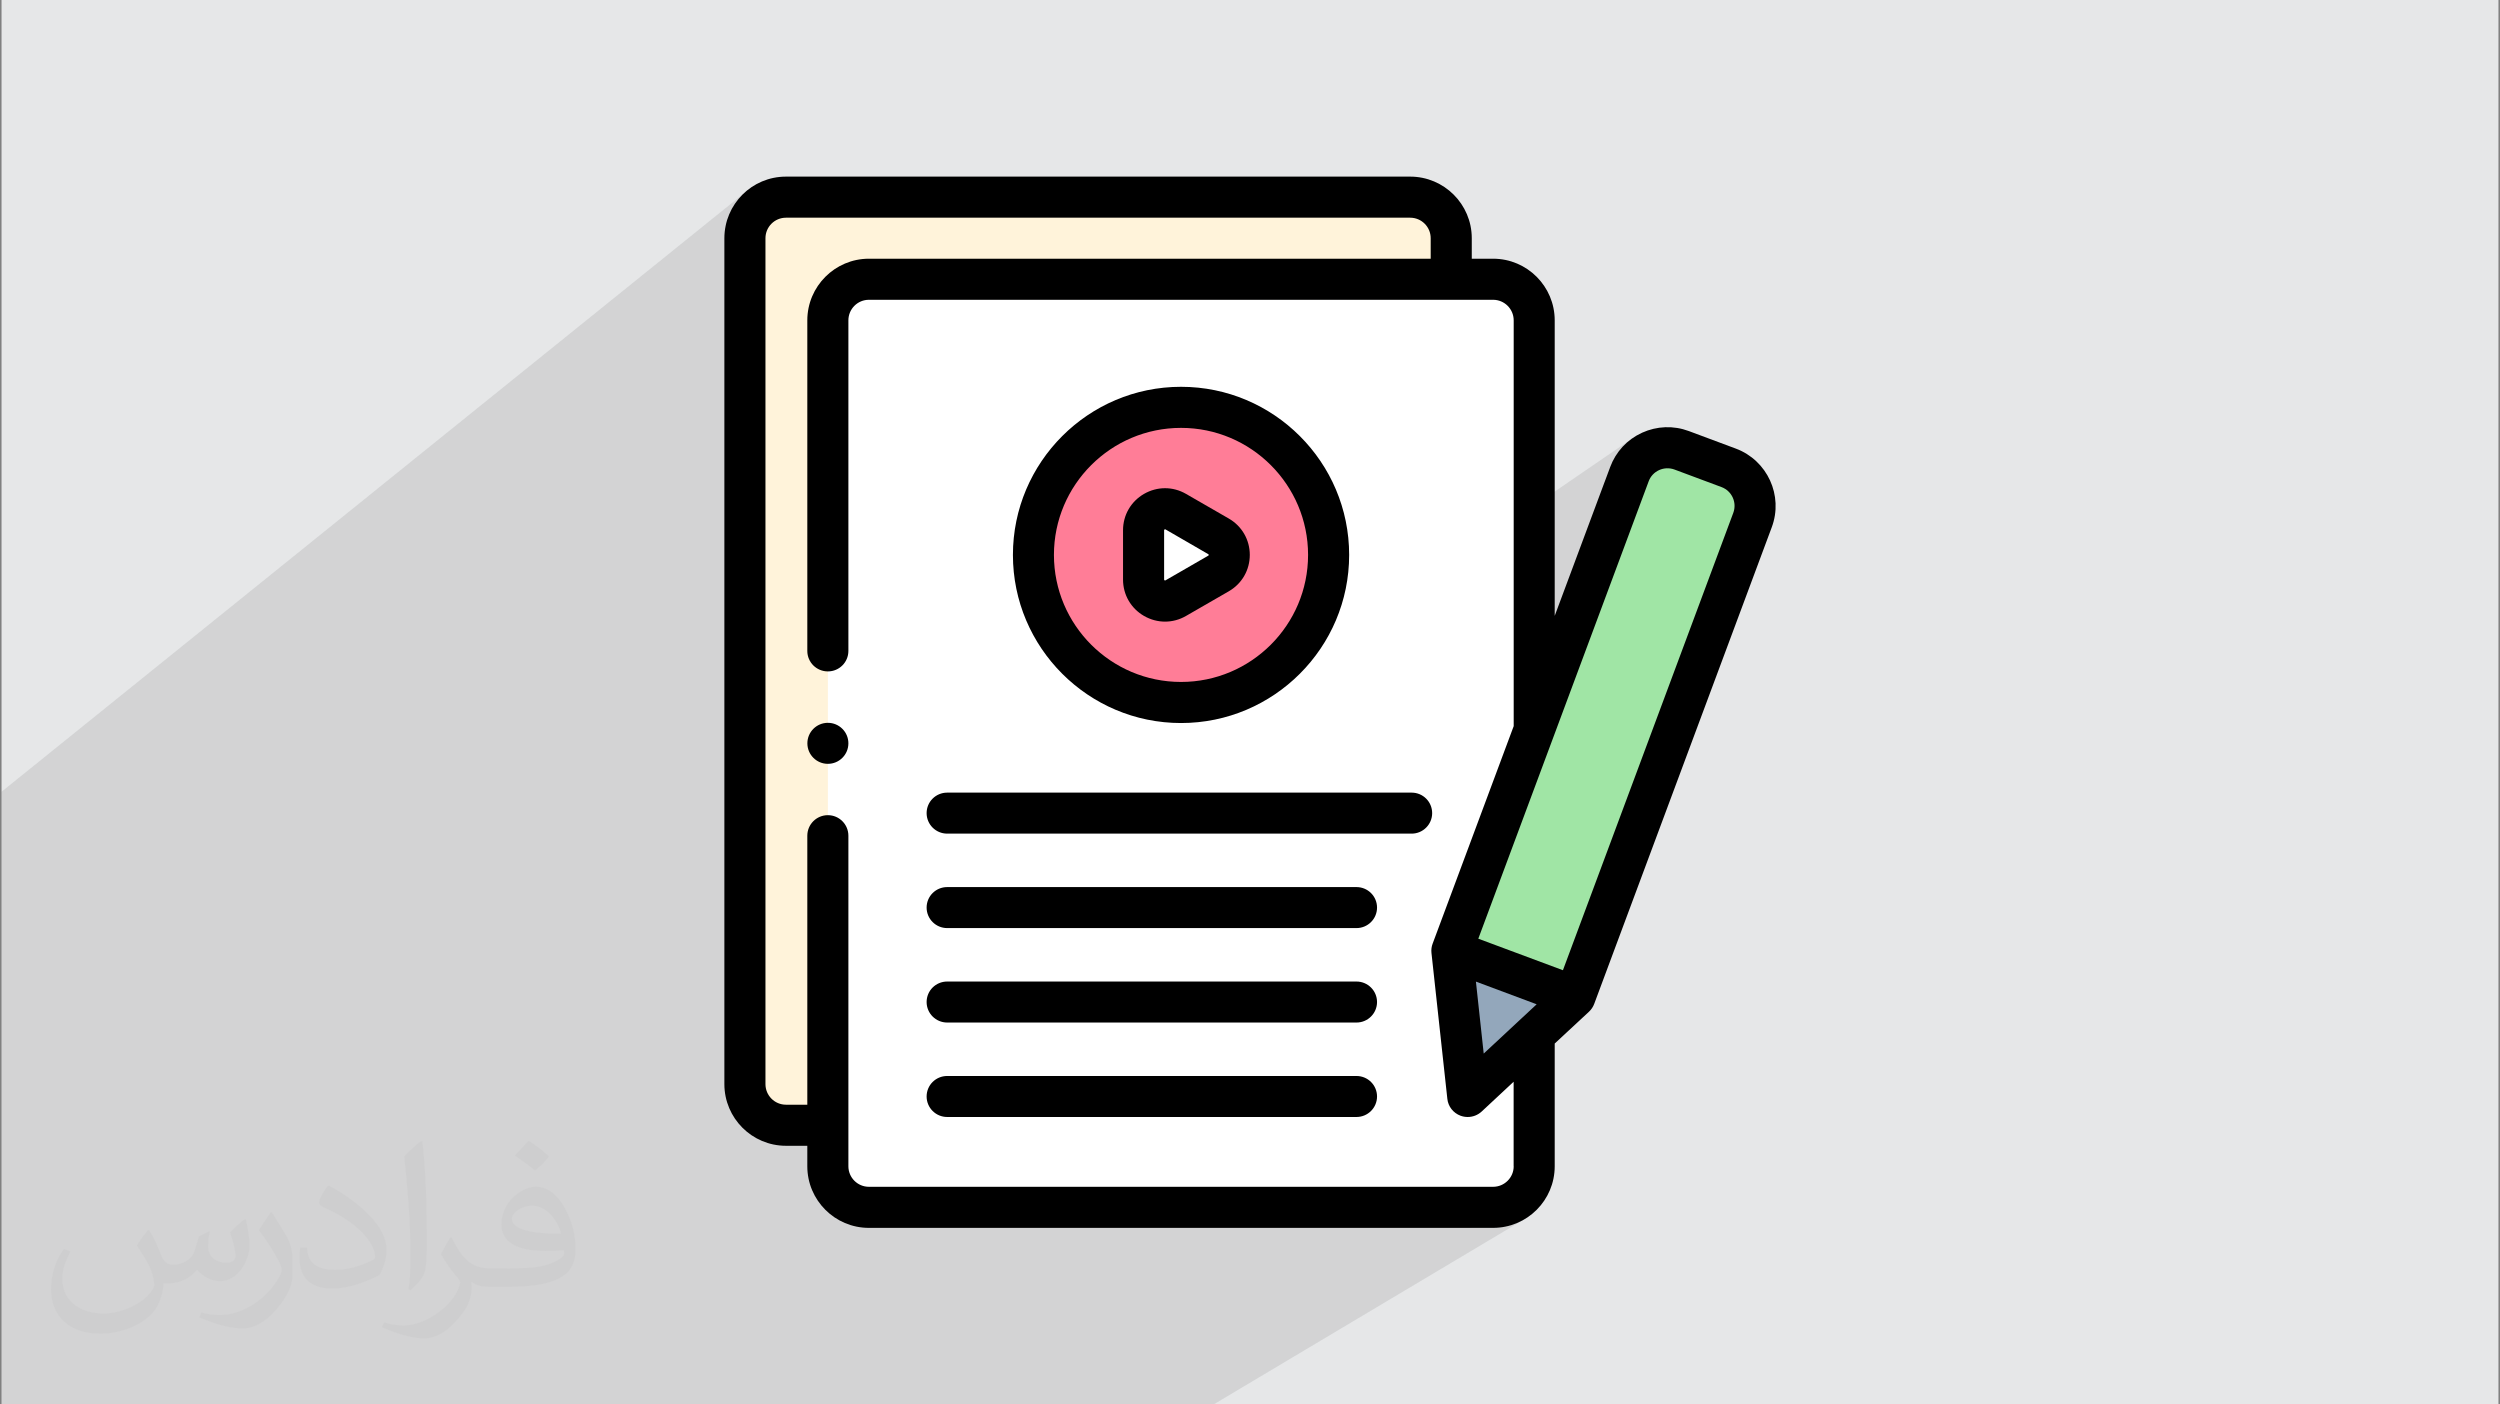 <?xml version="1.0" encoding="UTF-8"?>
<!DOCTYPE svg PUBLIC "-//W3C//DTD SVG 1.1//EN" "http://www.w3.org/Graphics/SVG/1.1/DTD/svg11.dtd">
<!-- Creator: CorelDRAW 2018 (64-Bit) -->
<svg xmlns="http://www.w3.org/2000/svg" xml:space="preserve" width="356px" height="200px" version="1.1" style="shape-rendering:geometricPrecision; text-rendering:geometricPrecision; image-rendering:optimizeQuality; fill-rule:evenodd; clip-rule:evenodd"
viewBox="0 0 356 200"
 xmlns:xlink="http://www.w3.org/1999/xlink"
 enable-background="new 0 0 512 512">
 <rect x="0" y="0" width="356" height="200" fill="#808080" stroke="none"/>
 <defs>
  <style type="text/css">
   <![CDATA[
    .fil7 {fill:black}
    .fil6 {fill:#93A7BB}
    .fil5 {fill:#A0E5A5}
    .fil0 {fill:#E6E7E8}
    .fil4 {fill:#FF7D97}
    .fil2 {fill:#FFF3DA}
    .fil3 {fill:white}
    .fil8 {fill:#373435;fill-opacity:0.031}
    .fil1 {fill:#2B2A29;fill-opacity:0.102}
   ]]>
  </style>
 </defs>
 <g id="Layer_x0020_1">
  <polygon class="fil0" points="0.22,0 355.78,0 355.78,200 0.22,200 "/>
  <path class="fil1" d="M0.22 178.17l0 -1.15 0 -0.53 0 -3.08 0 -34.7 0 -0.68 0 -0.76 0 -2.02 0 -0.49 0 -3.27 0 -11.37 0 -0.71 0 -0.85 0 -2.1 0 -0.39 0 -3.33 106.8 -86.09 -1.3 1.07 -1.07 1.3 -0.81 1.49 -0.51 1.64 -0.13 1.3 5.45 -4.38 -0.87 0.72 -0.71 0.86 -0.54 0.99 -0.34 1.1 -0.12 1.18 0 0.94 4.22 -3.36 0.49 -0.27 0.55 -0.18 0.59 -0.05 88.89 0 0.59 0.05 0.54 0.18 0.5 0.27 0.43 0.35 0.36 0.44 0.27 0.49 0.17 0.55 0.06 0.59 0 2.92 -8.05 5.85 16.94 0 0.59 0.06 0.55 0.17 0.49 0.27 0.44 0.36 0.35 0.43 0.27 0.5 0.18 0.55 0.06 0.59 0 28.38 16.79 -11.51 -0.67 0.53 -0.6 0.59 -0.55 0.65 -0.48 0.7 -0.41 0.75 -0.34 0.79 -0.81 2.16 5.6 -3.82 -0.84 0.73 -0.7 0.9 -0.51 1.05 -1.12 3.01 4.86 -3.3 -0.22 0.17 -0.2 0.19 -0.18 0.22 -0.16 0.23 -0.13 0.24 -0.11 0.26 -24.26 65.13 12.05 4.49 -3.13 1.95 4.85 1.81 -15.28 14.22 -2.48 1.53 0.17 0.27 0.27 0.29 0.31 0.26 0.34 0.22 0.19 0.09 7.74 -4.76 0 12.04 0.01 0 -0.06 0.59 -0.18 0.55 -0.27 0.49 -0.35 0.44 -0.44 0.35 -5.68 3.43 4.05 0 1.18 -0.12 1.1 -0.34 0.99 -0.54 -6.55 3.92 3.28 0 1.77 -0.18 1.64 -0.51 1.49 -0.81 -44.72 26.65 -2.29 0 -3.16 0 -1.54 0 -3.88 0 -2.6 0 0 0 -16.31 0 -0.77 0 -1.24 0 -0.29 0 -2.93 0 -2.24 0 -4.86 0 -0.06 0 -2.49 0 -0.92 0 -1.52 0 -2.17 0 -4.93 0 -4.03 0 -6.36 0 -2.13 0 -0.19 0 -0.76 0 -2.2 0 -1.75 0 -2.18 0 -9.96 0 -2.22 0 -1.85 0 -4.32 0 -0.51 0 -2.6 0 -2.14 0 -6.36 0 -0.14 0 -2.32 0 -2.31 0 -0.47 0 -0.35 0 -3.82 0 -1.38 0 -1.5 0 -2.99 0 -1.13 0 -1.24 0 -5.67 0 -0.82 0 -3.77 0 -0.78 0 -1.32 0 -1.42 0 -1.31 0 -0.25 0 -1.95 0 -0.36 0 -1.96 0 -2.48 0 -1.44 0 -0.81 0 -2.19 0 -4.85 0 -1.78 0 -7.57 0 -0.62 0 -0.19 0 -3.53 0 -0.59 0 -1.73 0 -2.52 0 -0.08 0 -0.19 0 -0.46 0 -0.53 0 0 -0.55 0 -0.41 0 -0.33 0 -0.52 0 -3.53 0 -0.57 0 -0.06 0 -0.02 0 0 0 -0.26 0 -0.91 0 -1.25 0 -0.61 0 -3.04 0 -0.03 0 -0.47 0 -0.06 0 -2.68 0 -2.39 0 -0.18 0 -0.62 0 -1.92 0 -1.3 0 -0.12zm246.6 -105.14l0 0z"/>
  <g id="_1865314121136">
   <path class="fil2" d="M117.89 160.23l-5.97 0c-3.23,0 -5.85,-2.61 -5.85,-5.85l0 -120.46c0,-3.23 2.62,-5.85 5.85,-5.85l88.89 0c3.23,0 5.84,2.62 5.84,5.85l0 5.85 -88.76 120.46z"/>
   <path class="fil3" d="M212.62 171.93l-88.89 0c-3.23,0 -5.84,-2.62 -5.84,-5.85l0 -120.46c0,-3.23 2.61,-5.85 5.84,-5.85l88.89 0c3.23,0 5.85,2.62 5.85,5.85l0 120.46c0,3.23 -2.62,5.85 -5.85,5.85z"/>
   <circle class="fil4" cx="168.18" cy="79.02" r="21.02"/>
   <path class="fil3" d="M173.51 76.37l-6.08 -3.51c-2.04,-1.17 -4.58,0.3 -4.58,2.65l0 7.02c0,2.35 2.54,3.82 4.58,2.65l6.08 -3.51c2.04,-1.18 2.04,-4.12 0,-5.3l0 0z"/>
   <g>
    <path class="fil5" d="M224.28 141.92l-15.28 14.22 -2.25 -20.75 25.28 -67.87c1.11,-2.99 4.44,-4.51 7.43,-3.4l6.7 2.5c3,1.11 4.52,4.44 3.4,7.43l-25.28 67.87z"/>
    <polygon class="fil6" points="224.28,141.92 209,156.14 206.75,135.39 "/>
   </g>
   <g>
    <path class="fil7" d="M168.18 102.96c13.2,0 23.94,-10.74 23.94,-23.94 0,-13.2 -10.74,-23.94 -23.94,-23.94 -13.2,0 -23.94,10.74 -23.94,23.94 0,13.2 10.74,23.94 23.94,23.94zm0 -42.03c9.97,0 18.09,8.11 18.09,18.09 0,9.98 -8.12,18.09 -18.09,18.09 -9.98,0 -18.1,-8.11 -18.1,-18.09 0,-9.98 8.12,-18.09 18.1,-18.09z"/>
    <path class="fil7" d="M162.91 87.71c0.94,0.54 1.97,0.81 2.99,0.81 1.03,0 2.06,-0.27 2.99,-0.81l6.09 -3.51c1.87,-1.08 2.99,-3.02 2.99,-5.18 0,-2.16 -1.12,-4.1 -2.99,-5.18l-6.09 -3.51c-1.87,-1.08 -4.1,-1.08 -5.98,0 -1.87,1.08 -2.99,3.02 -2.99,5.18l0 7.02c0,2.16 1.12,4.1 2.99,5.18l0 0zm2.86 -12.2c0,-0.04 0,-0.08 0.07,-0.12 0.03,-0.01 0.05,-0.02 0.07,-0.02 0.02,0 0.04,0.01 0.06,0.02l6.08 3.52c0.04,0.02 0.07,0.03 0.07,0.11 0,0.08 -0.03,0.09 -0.07,0.11l-6.08 3.51c-0.04,0.02 -0.07,0.04 -0.13,0 -0.07,-0.03 -0.07,-0.07 -0.07,-0.11l0 -7.02z"/>
    <path class="fil7" d="M201.02 112.87l-66.14 0c-1.62,0 -2.93,1.3 -2.93,2.92 0,1.61 1.31,2.92 2.93,2.92l66.14 0c1.61,0 2.92,-1.31 2.92,-2.92 0,-1.62 -1.31,-2.92 -2.92,-2.92z"/>
    <path class="fil7" d="M193.16 126.32l-58.28 0c-1.62,0 -2.93,1.3 -2.93,2.92 0,1.61 1.31,2.92 2.93,2.92l58.28 0c1.62,0 2.93,-1.31 2.93,-2.92 0,-1.62 -1.31,-2.92 -2.93,-2.92l0 0z"/>
    <path class="fil7" d="M193.16 139.77l-58.28 0c-1.62,0 -2.93,1.3 -2.93,2.92 0,1.61 1.31,2.92 2.93,2.92l58.28 0c1.62,0 2.93,-1.31 2.93,-2.92 0,-1.61 -1.31,-2.92 -2.93,-2.92l0 0z"/>
    <path class="fil7" d="M193.16 153.22l-58.28 0c-1.62,0 -2.93,1.3 -2.93,2.92 0,1.61 1.31,2.92 2.93,2.92l58.28 0c1.62,0 2.93,-1.31 2.93,-2.92 0,-1.62 -1.31,-2.92 -2.93,-2.92z"/>
    <path class="fil7" d="M247.18 63.88l-6.7 -2.5c-2.17,-0.81 -4.54,-0.72 -6.65,0.24 -2.12,0.97 -3.73,2.7 -4.54,4.88l-7.9 21.2 0 -42.08c0,-4.84 -3.93,-8.78 -8.77,-8.78l-3.04 0 0 -2.92c0,-4.84 -3.94,-8.77 -8.77,-8.77l-88.89 0c-4.84,0 -8.77,3.93 -8.77,8.77l0 120.46c0,4.84 3.93,8.78 8.77,8.78l3.04 0 0 2.92c0,4.84 3.94,8.77 8.77,8.77l88.89 0c4.84,0 8.77,-3.93 8.77,-8.77l0 -17.48 4.89 -4.54c0.33,-0.31 0.58,-0.69 0.74,-1.12l25.28 -67.86c1.68,-4.5 -0.62,-9.52 -5.12,-11.2zm-31.63 102.2c0,1.61 -1.32,2.92 -2.93,2.92l-88.89 0c-1.61,0 -2.92,-1.31 -2.92,-2.92l0 -47.07c0,-1.62 -1.31,-2.93 -2.92,-2.93 -1.62,0 -2.93,1.31 -2.93,2.93l0 38.3 -3.04 0c-1.61,0 -2.92,-1.31 -2.92,-2.93l0 -120.46c0,-1.61 1.31,-2.92 2.92,-2.92l88.89 0c1.61,0 2.92,1.31 2.92,2.92l0 2.92 -80 0c-4.83,0 -8.77,3.94 -8.77,8.78l0 47.07c0,1.62 1.31,2.92 2.93,2.92 1.61,0 2.92,-1.3 2.92,-2.92l0 -47.07c0,-1.62 1.31,-2.93 2.92,-2.93l88.89 0c1.61,0 2.93,1.31 2.93,2.93l0 57.78 -11.54 30.97c-0.16,0.42 -0.22,0.88 -0.17,1.33l2.26 20.76c0.11,1.1 0.84,2.03 1.88,2.42 0.33,0.12 0.68,0.18 1.02,0.18 0.73,0 1.44,-0.27 1.99,-0.78l4.55 -4.24 0 12.04 0.01 0zm-4.27 -16.05l-1.11 -10.25 8.65 3.23 -7.54 7.02zm35.54 -77l-24.26 65.13 -12.05 -4.49 24.26 -65.13c0.26,-0.71 0.79,-1.28 1.49,-1.6 0.69,-0.31 1.47,-0.34 2.18,-0.08l6.7 2.5c1.48,0.55 2.23,2.2 1.68,3.67l0 0z"/>
    <circle class="fil7" cx="117.89" cy="105.85" r="2.92"/>
   </g>
  </g>
 </g>
 <g id="Layer_x0020_1_0">
  <path class="fil8" d="M21.22 175.16c0.67,1.03 1.11,2.02 1.54,3.11 0.31,0.64 0.48,1.83 1.98,1.83 0.44,0 1.07,-0.14 1.63,-0.45 0.63,-0.33 1.11,-0.82 1.35,-1.59l0.61 -2.01 1.45 -0.72 0.09 0.1c-0.18,0.76 -0.23,1.48 -0.23,2.06 0,1.69 1.44,2.33 2.61,2.33 0.68,0 1.28,-0.33 1.28,-0.95 0,-0.81 -0.34,-2.16 -0.78,-3.38 0.68,-0.68 1.36,-1.36 2.14,-1.9l0.12 0.06c0.34,1.43 0.53,2.85 0.53,3.8 0,0.92 -0.41,1.95 -0.75,2.63 -0.7,1.31 -1.94,2.36 -3.44,2.36 -1.13,0 -2.39,-0.56 -3.26,-1.62l-0.05 0c-0.83,1 -2.09,1.93 -4.12,1.93l-0.63 0c-0.1,1.34 -0.39,2.29 -0.82,3.13 -1.21,2.37 -4.79,4.04 -8.15,4.04 -4.7,0 -7.05,-2.72 -7.05,-6.32 0,-2.22 0.72,-4.3 1.84,-5.76l0.92 0.37c-0.7,1.34 -1.16,2.61 -1.16,3.84 0,3.38 2.74,4.99 5.9,4.99 2.93,0 6.57,-1.88 7.22,-4.04 -0.24,-2.36 -1.14,-3.47 -2.5,-5.64 0.42,-0.72 0.95,-1.44 1.6,-2.2l0.13 0 0 0 0 0zm54.07 -12.71c0.99,0.62 1.96,1.36 2.89,2.21 -0.52,0.73 -1.17,1.41 -2,2 -0.94,-0.76 -1.89,-1.41 -2.86,-2.11 0.66,-0.74 1.31,-1.46 1.97,-2.1l0 0zm0.51 9.24c-1.6,0 -2.91,1.05 -2.91,1.83 0,1.66 3.2,2.18 7.01,2.16 -0.48,-1.96 -2.14,-3.99 -4.1,-3.99zm-3.59 8.93c2.08,0 3.9,-0.06 5.28,-0.41 1.54,-0.39 2.85,-1.18 2.85,-1.71 0,-0.15 0,-0.31 -0.05,-0.46 -0.87,0.09 -1.86,0.09 -2.73,0.09 -2.81,0 -4.96,-0.64 -5.81,-2.23 -0.22,-0.43 -0.36,-0.93 -0.36,-1.48 0,-1.52 0.65,-3.02 1.81,-4.05 0.97,-0.84 2.04,-1.38 3.13,-1.38 1.95,0 3.53,1.59 4.62,4.08 0.6,1.35 1.01,2.91 1.01,4.89 0,1.32 -0.36,2.43 -1.18,3.25 -1.53,1.48 -4.33,2.04 -8.64,2.04l-1.96 0 0 0 -0.51 0c-1.06,0 -1.84,-0.19 -2.44,-0.66l-0.1 0c0.02,0.24 0.05,0.49 0.05,0.72 0,0.97 -0.32,2.2 -0.97,3.19 -1.92,2.86 -4,4.09 -5.78,4.09 -1.82,0 -4.05,-0.7 -6.06,-1.6l0.36 -0.7c0.66,0.27 1.55,0.45 2.79,0.45 3.25,0 7.5,-3.13 8.03,-6.17 -0.12,-0.25 -0.33,-0.58 -0.65,-0.93 -0.94,-1.12 -1.55,-2.07 -2.11,-3.06 0.49,-0.95 0.92,-1.71 1.34,-2.39l0.16 -0.02c1.39,2.82 2.65,4.44 5.46,4.44l0.42 0 0 0 2.04 0 0 0.01 0 0zm-14.04 2.98c0.24,-1.3 0.26,-2.75 0.26,-4.11l0 -2.02c0,-3.77 -0.48,-9.24 -0.87,-12.79 0.68,-0.75 1.63,-1.61 2.38,-2.19l0.21 0.06c0.51,4.48 0.64,9.7 0.64,14.48 0,1.26 -0.05,2.5 -0.17,3.4 -0.08,1.13 -0.73,1.99 -2.14,3.31l-0.31 -0.14 0 0 0 0zm-14.45 -5.95c0.07,1.77 0.94,3.17 3.96,3.17 1.89,0 3.49,-0.49 5.26,-1.33 0.31,-0.15 0.48,-0.33 0.48,-0.5 0,-1.11 -0.84,-2.57 -2.28,-3.91 -1.38,-1.26 -3.22,-2.36 -4.94,-3.1 -0.57,-0.25 -0.76,-0.52 -0.76,-0.76 0,-0.52 0.68,-1.59 1.22,-2.35l0.2 -0.02c1.96,1.03 4.16,2.55 5.79,4.26 1.48,1.56 2.39,3.14 2.39,4.87 0,1.28 -0.39,2.5 -1.01,3.6 -2.16,1.09 -4.46,1.91 -6.74,1.91 -2.75,0 -4.64,-1.29 -4.64,-4.33 0,-0.33 0,-0.85 0.12,-1.51l0.95 0 0 0 0 0zm-5 -5.01l1.72 2.77c0.63,1.03 1.21,2.14 1.21,3.91l0 2.26c0,1.83 -1.17,3.79 -3.06,5.72 -1.46,1.32 -2.77,1.87 -3.98,1.87 -1.8,0 -3.86,-0.55 -6.22,-1.58l0.26 -0.7c0.76,0.21 1.62,0.37 2.69,0.37 3.41,-0.02 6.89,-2.51 8.49,-5.56 0.19,-0.35 0.27,-0.68 0.27,-0.9 0,-0.35 -0.2,-0.74 -0.34,-1.09 -0.87,-1.65 -1.83,-3.15 -2.9,-4.53 0.56,-0.88 1.1,-1.73 1.71,-2.56l0.15 0.02 0 0 0 0z"/>
 </g>
</svg>
